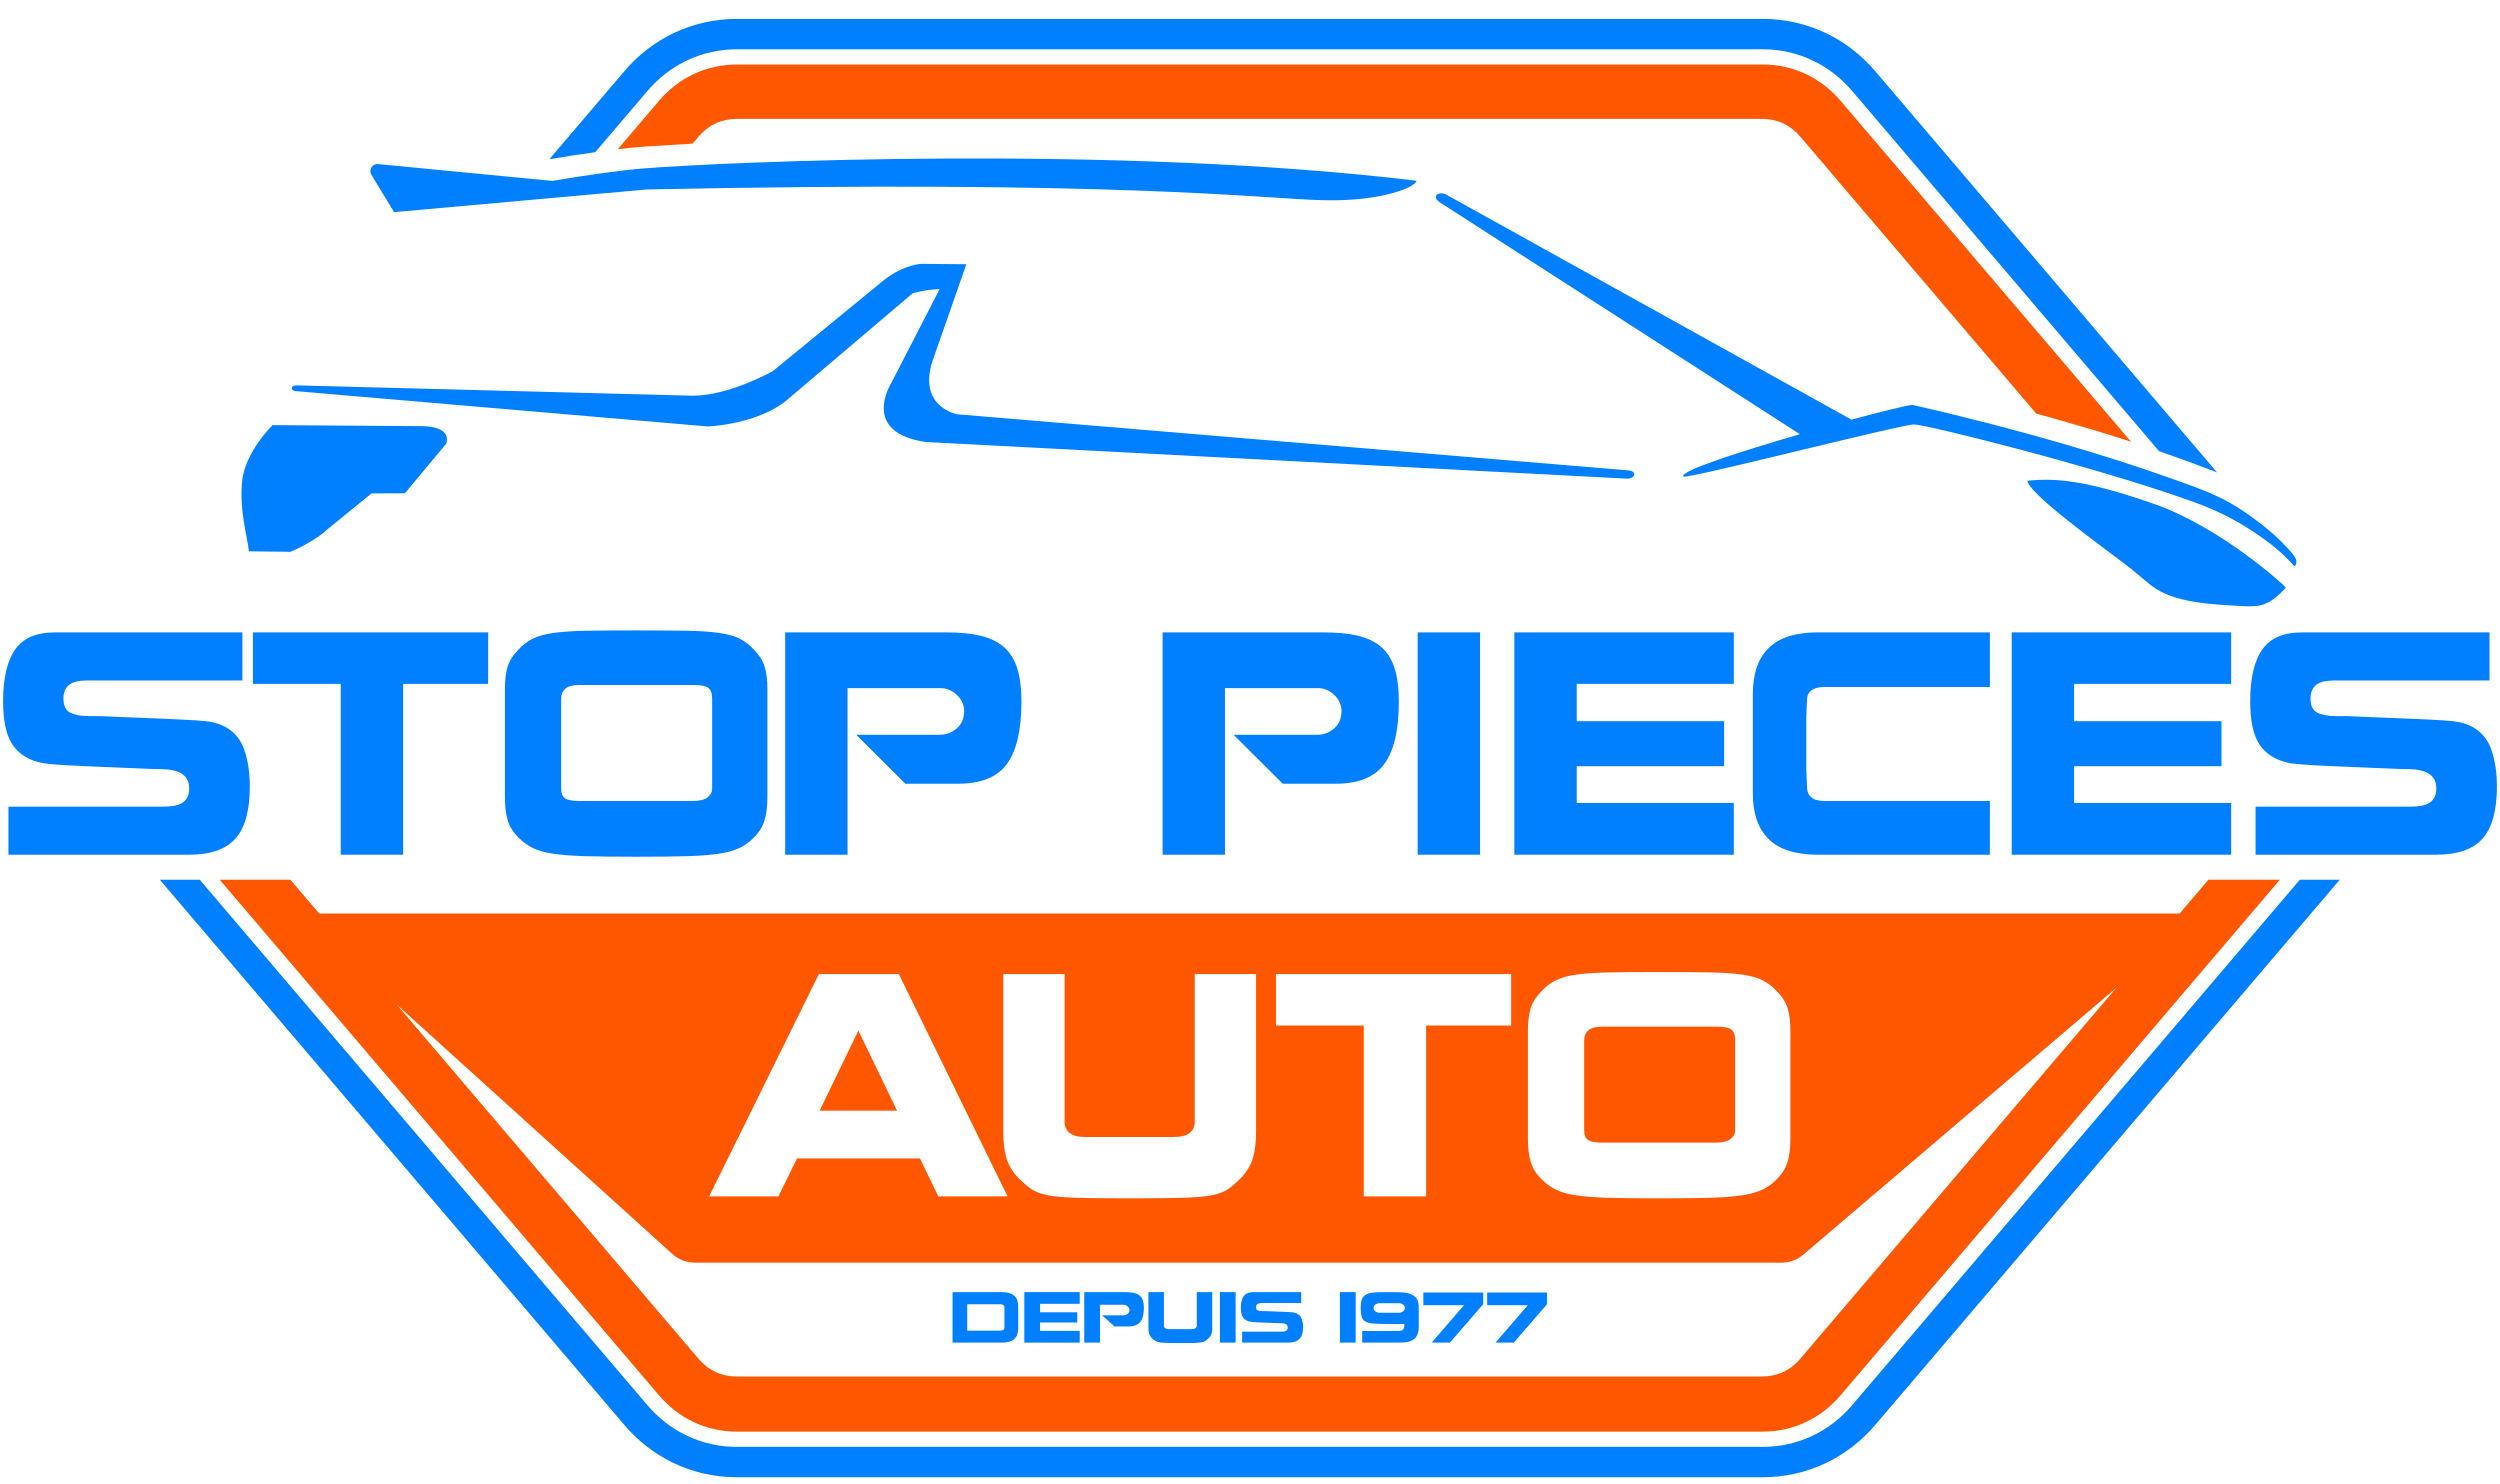 <svg width="96" height="57" viewBox="0 0 96 57" fill="none" xmlns="http://www.w3.org/2000/svg">
<path fill-rule="evenodd" clip-rule="evenodd" d="M87.546 33.783H84.802L83.697 35.08H12.257L11.152 33.783H8.438L25.295 53.568C25.652 53.99 26.094 54.344 26.586 54.583C27.126 54.846 27.716 54.98 28.313 54.975H67.672C68.863 54.979 69.93 54.465 70.689 53.567L87.546 33.783ZM81.273 37.925L69.134 52.173C68.748 52.626 68.249 52.858 67.665 52.858H28.289C27.705 52.858 27.206 52.626 26.82 52.173L15.235 38.575L25.81 48.146C26.063 48.374 26.358 48.487 26.703 48.487H68.391C68.722 48.487 69.005 48.383 69.255 48.171L81.273 37.925ZM35.327 44.485H30.605L29.891 45.941H27.232L31.446 37.403H34.515L38.69 45.941H36.031L35.327 44.485ZM38.525 37.403H40.881V43.095C40.881 43.261 40.945 43.397 41.072 43.502C41.199 43.607 41.396 43.66 41.663 43.66H45.065C45.352 43.66 45.559 43.607 45.686 43.502C45.813 43.397 45.877 43.261 45.877 43.095V37.403H48.233V43.464C48.233 43.848 48.195 44.174 48.12 44.442C48.045 44.709 47.903 44.959 47.695 45.191C47.473 45.416 47.289 45.577 47.142 45.674C46.996 45.772 46.794 45.846 46.536 45.897C46.279 45.948 45.924 45.98 45.471 45.995C45.018 46.009 44.322 46.017 43.384 46.017C42.452 46.017 41.758 46.009 41.301 45.995C40.845 45.98 40.489 45.948 40.231 45.897C39.974 45.846 39.768 45.77 39.615 45.669C39.462 45.568 39.278 45.408 39.063 45.191C38.854 44.959 38.713 44.709 38.638 44.442C38.563 44.174 38.525 43.848 38.525 43.464V37.403ZM54.763 39.38V45.941H52.368V39.38H48.996V37.403H58.029V39.38H54.763ZM58.672 43.736V39.575C58.672 39.228 58.708 38.94 58.779 38.712C58.851 38.484 58.985 38.272 59.18 38.077C59.35 37.888 59.539 37.743 59.747 37.642C59.956 37.541 60.218 37.468 60.534 37.425C60.85 37.381 61.23 37.354 61.673 37.343C62.116 37.332 62.801 37.327 63.726 37.327C64.651 37.327 65.336 37.332 65.779 37.343C66.222 37.354 66.599 37.381 66.908 37.425C67.218 37.468 67.475 37.541 67.68 37.642C67.886 37.743 68.073 37.888 68.243 38.077C68.438 38.272 68.572 38.484 68.643 38.712C68.715 38.94 68.751 39.228 68.751 39.575V40.814C68.751 41.936 68.751 42.91 68.751 43.736C68.751 44.083 68.715 44.376 68.643 44.615C68.572 44.854 68.438 45.072 68.243 45.267C68.073 45.448 67.882 45.587 67.671 45.685C67.459 45.783 67.195 45.855 66.879 45.903C66.563 45.95 66.173 45.98 65.71 45.995C65.248 46.009 64.577 46.017 63.697 46.017C62.817 46.017 62.149 46.009 61.693 45.995C61.236 45.98 60.849 45.95 60.529 45.903C60.21 45.855 59.949 45.783 59.747 45.685C59.545 45.587 59.356 45.448 59.18 45.267C58.985 45.072 58.851 44.854 58.779 44.615C58.708 44.376 58.672 44.083 58.672 43.736Z" fill="#FF5600"/>
<path fill-rule="evenodd" clip-rule="evenodd" d="M60.832 39.945V43.399C60.832 43.58 60.881 43.705 60.979 43.774C61.076 43.843 61.262 43.877 61.536 43.877C61.894 43.877 63.344 43.877 65.886 43.877C66.14 43.877 66.328 43.832 66.448 43.741C66.569 43.651 66.629 43.537 66.629 43.399V42.422V39.945C66.629 39.742 66.579 39.605 66.478 39.532C66.376 39.46 66.189 39.424 65.915 39.424C65.557 39.424 64.097 39.424 61.536 39.424C61.282 39.424 61.101 39.471 60.993 39.565C60.886 39.659 60.832 39.786 60.832 39.945Z" fill="#FF5600"/>
<path fill-rule="evenodd" clip-rule="evenodd" d="M32.961 39.575L31.475 42.649H34.446L32.961 39.575Z" fill="#FF5600"/>
<path fill-rule="evenodd" clip-rule="evenodd" d="M89.845 33.783H88.312L71.135 53.944C70.274 54.964 69.045 55.564 67.669 55.56H28.314C27.627 55.565 26.947 55.41 26.329 55.108C25.759 54.829 25.263 54.434 24.849 53.947L7.671 33.783H6.138L23.959 54.7C24.474 55.309 25.1 55.806 25.817 56.157C26.596 56.537 27.452 56.732 28.319 56.726H67.666C69.392 56.731 70.943 55.978 72.026 54.698L89.845 33.783Z" fill="#007FFF"/>
<path fill-rule="evenodd" clip-rule="evenodd" d="M37.173 51.557H38.466C38.68 51.557 38.839 51.512 38.942 51.422C39.046 51.333 39.098 51.201 39.098 51.029C39.098 51.024 39.098 50.93 39.098 50.747V50.424C39.098 50.243 39.098 50.15 39.098 50.145C39.098 49.972 39.046 49.841 38.942 49.751C38.839 49.662 38.68 49.617 38.466 49.617C38.132 49.617 37.503 49.617 36.578 49.617V51.557H36.595H37.173ZM37.141 51.098V50.083H37.148C37.892 50.083 38.309 50.083 38.399 50.083C38.459 50.083 38.502 50.094 38.529 50.114C38.556 50.135 38.57 50.161 38.57 50.194V50.347V50.594V50.824V50.987C38.57 51.02 38.556 51.046 38.529 51.067C38.502 51.087 38.459 51.098 38.399 51.098H37.148H37.141Z" fill="#007FFF"/>
<path fill-rule="evenodd" clip-rule="evenodd" d="M39.939 51.105V50.784H41.367V50.392H39.939V50.066H41.461V49.617H39.973H39.359H39.334V51.557H39.376H39.973H41.461V51.105H39.939Z" fill="#007FFF"/>
<path fill-rule="evenodd" clip-rule="evenodd" d="M43.31 50.937C43.534 50.937 43.693 50.879 43.785 50.763C43.879 50.647 43.925 50.467 43.925 50.221C43.925 50.103 43.911 50.005 43.883 49.928C43.855 49.85 43.812 49.789 43.753 49.744C43.695 49.699 43.621 49.666 43.53 49.647C43.44 49.627 43.327 49.617 43.192 49.617H41.635V51.557H42.239V50.103H43.14C43.198 50.103 43.25 50.122 43.296 50.16C43.342 50.198 43.366 50.244 43.37 50.298C43.37 50.365 43.346 50.418 43.298 50.455C43.25 50.492 43.195 50.51 43.133 50.51H42.323L42.8 50.937H43.31Z" fill="#007FFF"/>
<path fill-rule="evenodd" clip-rule="evenodd" d="M44.1 49.617V50.994C44.1 51.081 44.109 51.156 44.128 51.216C44.147 51.277 44.183 51.334 44.235 51.387C44.29 51.436 44.336 51.472 44.375 51.495C44.413 51.518 44.465 51.536 44.53 51.547C44.595 51.559 44.685 51.566 44.8 51.569C44.916 51.573 45.091 51.574 45.326 51.574C45.563 51.574 45.739 51.573 45.853 51.569C45.967 51.566 46.057 51.559 46.122 51.547C46.187 51.536 46.238 51.519 46.275 51.496C46.312 51.474 46.358 51.438 46.414 51.387C46.467 51.334 46.503 51.277 46.522 51.216C46.541 51.156 46.55 51.081 46.55 50.994V49.617H45.956V50.91C45.956 50.948 45.939 50.979 45.907 51.003C45.875 51.027 45.823 51.039 45.751 51.039H44.892C44.824 51.039 44.775 51.027 44.742 51.003C44.71 50.979 44.694 50.948 44.694 50.91V49.617H44.1Z" fill="#007FFF"/>
<path fill-rule="evenodd" clip-rule="evenodd" d="M46.844 49.617V51.557H47.448V49.617H46.844Z" fill="#007FFF"/>
<path fill-rule="evenodd" clip-rule="evenodd" d="M49.959 50.587C49.886 50.465 49.76 50.399 49.579 50.389C49.544 50.386 49.501 50.383 49.448 50.381C49.395 50.378 49.331 50.375 49.254 50.372C49.178 50.369 49.041 50.364 48.843 50.357C48.7 50.352 48.614 50.349 48.584 50.347C48.574 50.347 48.558 50.347 48.535 50.347C48.5 50.347 48.483 50.347 48.483 50.347C48.404 50.347 48.342 50.337 48.298 50.318C48.254 50.298 48.231 50.257 48.231 50.194C48.231 50.16 48.238 50.132 48.252 50.111C48.266 50.089 48.285 50.073 48.308 50.062C48.331 50.052 48.356 50.045 48.382 50.041C48.408 50.038 48.438 50.036 48.471 50.036C48.505 50.036 49.004 50.036 49.966 50.036V49.617C48.992 49.617 48.386 49.617 48.148 49.617C47.968 49.617 47.84 49.667 47.763 49.767C47.685 49.868 47.647 50.018 47.647 50.219C47.647 50.382 47.675 50.505 47.73 50.587C47.809 50.697 47.94 50.757 48.123 50.767C48.159 50.77 48.203 50.773 48.254 50.776C48.305 50.778 48.359 50.781 48.416 50.783C48.474 50.785 48.616 50.791 48.843 50.799C48.988 50.804 49.076 50.807 49.108 50.809C49.158 50.809 49.202 50.81 49.237 50.813C49.272 50.815 49.306 50.822 49.34 50.832C49.372 50.843 49.399 50.86 49.42 50.884C49.44 50.908 49.45 50.94 49.45 50.979C49.45 51.014 49.443 51.042 49.428 51.063C49.413 51.084 49.394 51.1 49.369 51.111C49.344 51.122 49.318 51.129 49.289 51.132C49.26 51.136 49.228 51.137 49.194 51.137C49.159 51.137 48.661 51.137 47.698 51.137V51.557C48.626 51.557 49.21 51.557 49.45 51.557C49.656 51.557 49.806 51.51 49.898 51.416C49.991 51.322 50.038 51.171 50.038 50.962C50.038 50.812 50.011 50.687 49.959 50.587Z" fill="#007FFF"/>
<path fill-rule="evenodd" clip-rule="evenodd" d="M51.452 49.617V51.557H52.057V49.617H51.452Z" fill="#007FFF"/>
<path fill-rule="evenodd" clip-rule="evenodd" d="M52.969 50.409C52.912 50.409 52.86 50.392 52.815 50.357C52.77 50.323 52.746 50.28 52.745 50.229C52.745 50.17 52.768 50.124 52.816 50.092C52.864 50.06 52.917 50.044 52.977 50.044H52.979H53.712H53.714C53.775 50.044 53.83 50.06 53.877 50.092C53.925 50.124 53.949 50.17 53.949 50.229C53.947 50.28 53.923 50.323 53.877 50.357C53.831 50.392 53.779 50.409 53.722 50.409H52.969ZM53.929 50.841C53.929 50.907 53.923 50.958 53.912 50.994C53.9 51.03 53.882 51.056 53.856 51.073C53.831 51.089 53.798 51.1 53.758 51.104C53.717 51.108 53.657 51.11 53.576 51.11H52.732H52.308V51.557H53.749C53.871 51.557 53.976 51.547 54.065 51.527C54.154 51.507 54.229 51.474 54.291 51.428C54.352 51.382 54.399 51.32 54.431 51.242C54.463 51.164 54.48 51.066 54.48 50.95V50.187C54.48 50.113 54.468 50.039 54.445 49.965C54.422 49.891 54.387 49.836 54.341 49.8C54.285 49.757 54.235 49.724 54.191 49.702C54.146 49.68 54.092 49.663 54.027 49.65C53.962 49.638 53.878 49.629 53.776 49.624C53.674 49.619 53.534 49.617 53.357 49.617C53.177 49.617 53.034 49.618 52.927 49.622C52.82 49.625 52.733 49.632 52.666 49.643C52.598 49.654 52.542 49.669 52.498 49.69C52.453 49.71 52.411 49.739 52.372 49.775C52.328 49.818 52.296 49.875 52.278 49.946C52.26 50.018 52.251 50.116 52.251 50.241C52.251 50.36 52.262 50.459 52.284 50.54C52.306 50.62 52.336 50.676 52.372 50.705C52.41 50.735 52.451 50.758 52.496 50.776C52.542 50.793 52.6 50.806 52.67 50.816C52.741 50.826 52.831 50.833 52.938 50.836C53.046 50.839 53.19 50.841 53.369 50.841H53.929Z" fill="#007FFF"/>
<path fill-rule="evenodd" clip-rule="evenodd" d="M56.955 49.634C56.713 49.634 55.947 49.634 54.657 49.634V50.12C55.663 50.12 56.182 50.12 56.217 50.12L54.976 51.557H55.676L56.955 50.081V49.634Z" fill="#007FFF"/>
<path fill-rule="evenodd" clip-rule="evenodd" d="M59.406 49.634C59.164 49.634 58.398 49.634 57.108 49.634V50.12C58.114 50.12 58.633 50.12 58.668 50.12L57.427 51.557H58.128L59.406 50.081V49.634Z" fill="#007FFF"/>
<path fill-rule="evenodd" clip-rule="evenodd" d="M9.279 28.552C8.992 28.017 8.49 27.727 7.774 27.684C7.637 27.669 7.464 27.656 7.255 27.646C7.047 27.635 6.791 27.622 6.488 27.608C6.185 27.593 5.642 27.571 4.86 27.542C4.293 27.521 3.951 27.506 3.834 27.499C3.795 27.499 3.73 27.499 3.638 27.499C3.502 27.499 3.433 27.499 3.433 27.499C3.12 27.499 2.876 27.456 2.7 27.369C2.524 27.282 2.436 27.101 2.436 26.826C2.436 26.673 2.464 26.55 2.519 26.456C2.574 26.362 2.648 26.291 2.739 26.244C2.83 26.197 2.928 26.166 3.032 26.152C3.137 26.138 3.254 26.13 3.384 26.13C3.521 26.13 5.496 26.13 9.308 26.13V24.284C5.45 24.284 3.049 24.284 2.104 24.284C1.393 24.284 0.885 24.505 0.579 24.946C0.272 25.388 0.119 26.051 0.119 26.934C0.119 27.651 0.23 28.191 0.452 28.552C0.764 29.038 1.282 29.302 2.006 29.346C2.149 29.36 2.322 29.373 2.524 29.384C2.726 29.394 2.941 29.405 3.169 29.416C3.397 29.427 3.961 29.451 4.86 29.487C5.434 29.508 5.783 29.523 5.906 29.53C6.108 29.53 6.279 29.536 6.42 29.546C6.56 29.557 6.695 29.586 6.825 29.633C6.956 29.68 7.062 29.756 7.143 29.861C7.224 29.966 7.265 30.106 7.265 30.28C7.265 30.432 7.236 30.555 7.177 30.649C7.119 30.743 7.04 30.814 6.943 30.861C6.845 30.908 6.739 30.939 6.625 30.953C6.511 30.968 6.385 30.975 6.249 30.975C6.112 30.975 4.137 30.975 0.324 30.975V32.821C4 32.821 6.314 32.821 7.265 32.821C8.08 32.821 8.671 32.615 9.04 32.202C9.408 31.789 9.592 31.123 9.592 30.204C9.592 29.545 9.488 28.994 9.279 28.552Z" fill="#007FFF"/>
<path fill-rule="evenodd" clip-rule="evenodd" d="M15.48 26.261H18.745V24.284H9.712V26.261H13.085V32.821H15.48V26.261Z" fill="#007FFF"/>
<path fill-rule="evenodd" clip-rule="evenodd" d="M19.389 30.616C19.389 30.964 19.424 31.257 19.496 31.496C19.568 31.735 19.701 31.953 19.897 32.148C20.073 32.329 20.262 32.468 20.464 32.566C20.666 32.664 20.927 32.736 21.246 32.783C21.565 32.831 21.953 32.861 22.409 32.876C22.866 32.89 23.534 32.898 24.413 32.898C25.293 32.898 25.965 32.89 26.427 32.876C26.89 32.861 27.279 32.831 27.595 32.783C27.912 32.736 28.175 32.664 28.387 32.566C28.599 32.468 28.79 32.329 28.959 32.148C29.155 31.953 29.288 31.735 29.36 31.496C29.432 31.257 29.468 30.964 29.468 30.616C29.468 29.791 29.468 28.817 29.468 27.695V26.456C29.468 26.109 29.432 25.821 29.36 25.593C29.288 25.365 29.155 25.153 28.959 24.957C28.79 24.769 28.602 24.624 28.397 24.523C28.192 24.422 27.934 24.349 27.625 24.306C27.315 24.262 26.939 24.235 26.496 24.224C26.052 24.213 25.368 24.208 24.443 24.208C23.517 24.208 22.833 24.213 22.39 24.224C21.947 24.235 21.567 24.262 21.251 24.306C20.935 24.349 20.673 24.422 20.464 24.523C20.256 24.624 20.067 24.769 19.897 24.957C19.701 25.153 19.568 25.365 19.496 25.593C19.424 25.821 19.389 26.109 19.389 26.456V30.616ZM21.549 26.826C21.549 26.666 21.603 26.54 21.71 26.445C21.818 26.351 21.999 26.304 22.253 26.304C24.814 26.304 26.274 26.304 26.633 26.304C26.906 26.304 27.094 26.34 27.195 26.413C27.296 26.485 27.346 26.623 27.346 26.826V29.302V30.28C27.346 30.417 27.286 30.531 27.165 30.622C27.045 30.712 26.857 30.758 26.603 30.758C24.061 30.758 22.611 30.758 22.253 30.758C21.979 30.758 21.794 30.723 21.696 30.654C21.598 30.586 21.549 30.461 21.549 30.28V26.826Z" fill="#007FFF"/>
<path fill-rule="evenodd" clip-rule="evenodd" d="M36.789 30.095C37.675 30.095 38.303 29.84 38.671 29.329C39.039 28.819 39.223 28.024 39.223 26.945C39.223 26.424 39.168 25.993 39.057 25.652C38.946 25.312 38.775 25.042 38.544 24.843C38.312 24.644 38.018 24.501 37.659 24.414C37.301 24.327 36.854 24.284 36.32 24.284H30.151V32.821H32.546V26.424H36.115C36.343 26.424 36.548 26.507 36.73 26.673C36.913 26.84 37.011 27.043 37.024 27.282C37.024 27.579 36.929 27.808 36.74 27.971C36.551 28.134 36.333 28.216 36.085 28.216H32.879L34.766 30.095H36.789Z" fill="#007FFF"/>
<path fill-rule="evenodd" clip-rule="evenodd" d="M51.281 30.095C52.168 30.095 52.795 29.84 53.163 29.329C53.531 28.819 53.715 28.024 53.715 26.945C53.715 26.424 53.66 25.993 53.549 25.652C53.438 25.312 53.267 25.042 53.036 24.843C52.805 24.644 52.51 24.501 52.151 24.414C51.793 24.327 51.346 24.284 50.812 24.284H44.644V32.821H47.039V26.424H50.607C50.835 26.424 51.04 26.507 51.223 26.673C51.405 26.84 51.503 27.043 51.516 27.282C51.516 27.579 51.421 27.808 51.232 27.971C51.043 28.134 50.825 28.216 50.577 28.216H47.371L49.258 30.095H51.281Z" fill="#007FFF"/>
<path fill-rule="evenodd" clip-rule="evenodd" d="M54.438 24.284V32.821H56.834V24.284H54.438Z" fill="#007FFF"/>
<path fill-rule="evenodd" clip-rule="evenodd" d="M60.546 30.834V29.422H66.207V27.694H60.546V26.261H66.578V24.284H60.683H58.249H58.151V32.821H58.318H60.683H66.578V30.834H60.546Z" fill="#007FFF"/>
<path fill-rule="evenodd" clip-rule="evenodd" d="M67.309 29.226C67.309 30.023 67.309 30.435 67.309 30.464C67.309 31.239 67.512 31.826 67.92 32.224C68.327 32.622 68.954 32.821 69.801 32.821C71.124 32.821 73.327 32.821 76.41 32.821V30.758C72.539 30.758 70.424 30.758 70.065 30.758C69.831 30.758 69.66 30.71 69.552 30.616C69.445 30.522 69.391 30.395 69.391 30.236L69.362 29.563V27.542L69.391 26.836C69.391 26.706 69.446 26.597 69.557 26.511C69.668 26.424 69.837 26.38 70.065 26.38C70.424 26.38 72.539 26.38 76.41 26.38V24.284C73.327 24.284 71.124 24.284 69.801 24.284C68.954 24.284 68.327 24.483 67.92 24.881C67.512 25.279 67.309 25.87 67.309 26.652C67.309 26.673 67.309 27.083 67.309 27.879V29.226Z" fill="#007FFF"/>
<path fill-rule="evenodd" clip-rule="evenodd" d="M79.645 30.834V29.422H85.305V27.694H79.645V26.261H85.677V24.284H79.782H77.348H77.25V32.821H77.416H79.782H85.677V30.834H79.645Z" fill="#007FFF"/>
<path fill-rule="evenodd" clip-rule="evenodd" d="M95.568 28.552C95.281 28.017 94.779 27.727 94.063 27.684C93.926 27.669 93.753 27.656 93.544 27.646C93.336 27.635 93.08 27.622 92.777 27.608C92.474 27.593 91.931 27.571 91.149 27.542C90.582 27.521 90.24 27.506 90.123 27.499C90.084 27.499 90.019 27.499 89.927 27.499C89.791 27.499 89.722 27.499 89.722 27.499C89.409 27.499 89.165 27.456 88.989 27.369C88.813 27.282 88.725 27.101 88.725 26.826C88.725 26.673 88.753 26.55 88.808 26.456C88.864 26.362 88.937 26.291 89.028 26.244C89.119 26.197 89.217 26.166 89.321 26.152C89.426 26.138 89.543 26.13 89.673 26.13C89.81 26.13 91.785 26.13 95.597 26.13V24.284C91.739 24.284 89.338 24.284 88.393 24.284C87.682 24.284 87.174 24.505 86.868 24.946C86.561 25.388 86.408 26.051 86.408 26.934C86.408 27.651 86.519 28.191 86.741 28.552C87.053 29.038 87.572 29.302 88.295 29.346C88.438 29.36 88.611 29.373 88.813 29.384C89.015 29.394 89.23 29.405 89.458 29.416C89.686 29.427 90.25 29.451 91.149 29.487C91.723 29.508 92.072 29.523 92.195 29.53C92.397 29.53 92.569 29.536 92.709 29.546C92.849 29.557 92.984 29.586 93.114 29.633C93.245 29.68 93.351 29.756 93.432 29.861C93.514 29.966 93.554 30.106 93.554 30.28C93.554 30.432 93.525 30.555 93.466 30.649C93.408 30.743 93.329 30.814 93.232 30.861C93.134 30.908 93.028 30.939 92.914 30.953C92.8 30.968 92.674 30.975 92.538 30.975C92.401 30.975 90.426 30.975 86.614 30.975V32.821C90.289 32.821 92.603 32.821 93.554 32.821C94.369 32.821 94.96 32.615 95.329 32.202C95.697 31.789 95.881 31.123 95.881 30.204C95.881 29.545 95.777 28.994 95.568 28.552Z" fill="#007FFF"/>
<path fill-rule="evenodd" clip-rule="evenodd" d="M21.209 6.947L14.518 6.301C14.297 6.28 14.146 6.52 14.261 6.711L15.134 8.147L15.34 8.127L24.852 7.275C42.938 6.899 48.421 7.629 50.797 7.688C53.172 7.748 54.412 7.137 54.391 6.94C42.825 5.545 27.892 6.22 24.755 6.465C23.793 6.541 22.517 6.726 21.209 6.947Z" fill="#007FFF"/>
<path fill-rule="evenodd" clip-rule="evenodd" d="M62.54 18.065L36.752 15.908C36.752 15.908 35.148 15.611 35.861 13.711L37.108 10.147L35.38 10.132C35.38 10.132 34.733 10.147 33.961 10.741L29.684 14.245C29.684 14.245 28.021 15.195 26.596 15.195L11.375 14.798C11.147 14.798 11.16 15.006 11.345 15.018L27.19 16.377C27.19 16.377 29.175 16.299 30.304 15.289L35.048 11.26C35.048 11.26 35.606 11.104 36.081 11.104L34.19 14.776C34.19 14.776 33.062 16.617 35.556 16.974L62.495 18.381C62.833 18.358 62.833 18.087 62.54 18.065Z" fill="#007FFF"/>
<path fill-rule="evenodd" clip-rule="evenodd" d="M87.769 22.56C87.744 22.491 85.275 20.244 82.721 19.353C80.167 18.462 78.979 18.343 77.851 18.462C77.91 18.937 80.345 20.719 81.533 21.61C82.03 21.983 82.329 22.272 82.622 22.496C83.498 23.164 85.003 23.21 85.99 23.267C86.648 23.305 86.992 23.316 87.547 22.8C87.729 22.631 87.737 22.617 87.769 22.56Z" fill="#007FFF"/>
<path fill-rule="evenodd" clip-rule="evenodd" d="M16.242 16.365L10.467 16.325C10.467 16.325 9.399 17.357 9.295 18.506C9.19 19.656 9.504 20.596 9.556 21.171L11.151 21.189C11.35 21.117 12.196 20.7 12.561 20.335L14.265 18.947L15.548 18.942L17.13 17.044C17.13 17.044 17.426 16.394 16.242 16.365Z" fill="#007FFF"/>
<path fill-rule="evenodd" clip-rule="evenodd" d="M71.096 16.115L55.541 7.476C55.27 7.318 54.886 7.544 55.36 7.815L69.116 16.673C66.858 17.332 64.491 18.085 64.64 18.298C64.725 18.425 72.973 16.299 73.508 16.299C73.937 16.299 80.427 17.902 84.226 19.272C85.175 19.614 85.898 19.983 86.731 20.554C87.206 20.88 87.691 21.271 88.065 21.704C88.168 21.822 88.224 21.542 88.136 21.412C88.104 21.365 88.071 21.317 88.038 21.269C87.794 20.987 87.48 20.654 87.108 20.35C85.678 19.181 84.974 18.94 83.249 18.329C81.031 17.543 77.762 16.536 73.433 15.547C73.159 15.579 72.241 15.805 71.096 16.115Z" fill="#007FFF"/>
<path fill-rule="evenodd" clip-rule="evenodd" d="M21.109 6.097L21.176 6.104C21.632 6.024 22.242 5.928 22.86 5.842L24.848 3.508C25.709 2.489 26.938 1.889 28.314 1.893H67.668C68.356 1.888 69.036 2.043 69.654 2.345C70.224 2.623 70.72 3.019 71.133 3.506L82.906 17.324C83.654 17.583 84.397 17.855 85.135 18.142L72.024 2.752C71.509 2.144 70.883 1.647 70.166 1.296C69.387 0.916 68.531 0.721 67.664 0.726H28.317C26.591 0.722 25.04 1.474 23.957 2.755L21.109 6.097Z" fill="#007FFF"/>
<path fill-rule="evenodd" clip-rule="evenodd" d="M23.722 5.73C24.082 5.687 24.418 5.652 24.699 5.631C25.33 5.589 25.962 5.55 26.594 5.515L26.82 5.25C27.206 4.797 27.705 4.565 28.29 4.565H67.665C68.249 4.565 68.748 4.797 69.134 5.25C69.134 5.25 73.484 10.356 78.191 15.881C78.635 16.003 79.079 16.128 79.521 16.257C80.296 16.478 81.066 16.713 81.832 16.963L70.689 3.884C70.332 3.462 69.889 3.108 69.397 2.869C68.858 2.606 68.267 2.472 67.671 2.477H28.312C27.12 2.473 26.053 2.987 25.294 3.885L23.722 5.73Z" fill="#FF5600"/>
</svg>

